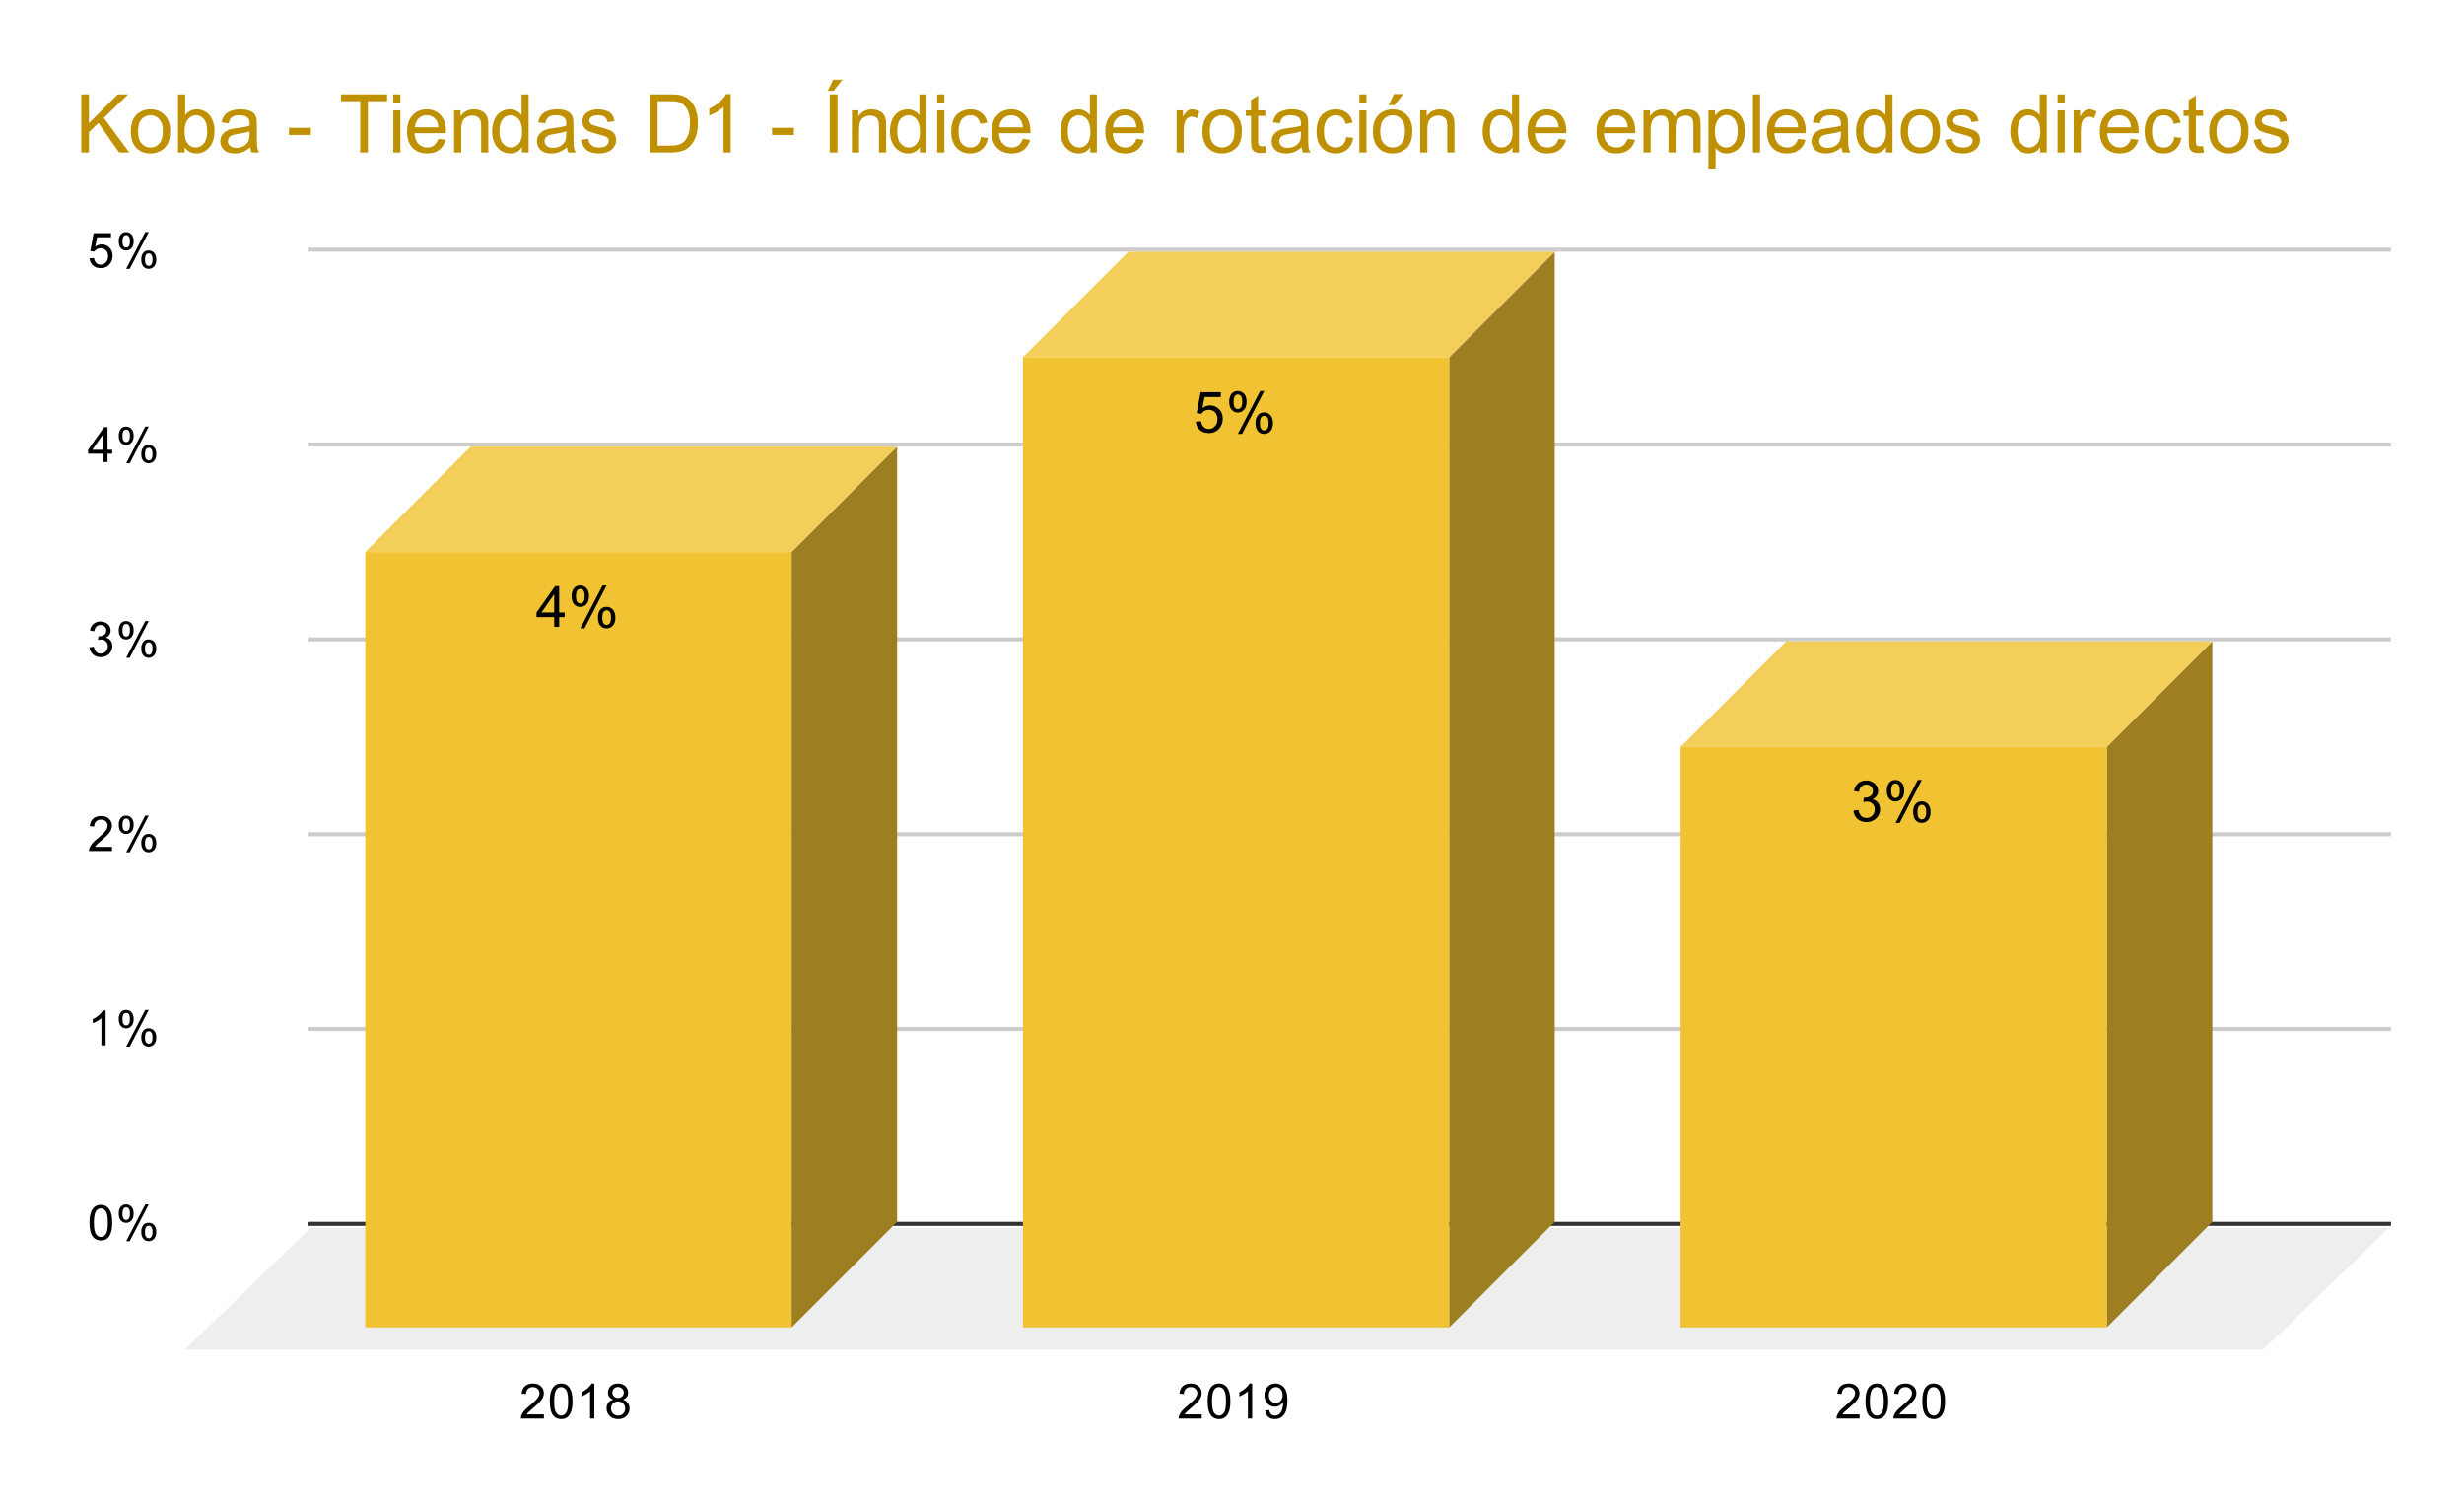 <svg version="1.1" viewBox="0.0 0.0 607.0 371.0" fill="none" stroke="none" stroke-linecap="square" stroke-miterlimit="10" width="607" height="371" xmlns:xlink="http://www.w3.org/1999/xlink" xmlns="http://www.w3.org/2000/svg"><path fill="#ffffff" d="M0 0L607.0 0L607.0 371.0L0 371.0L0 0Z" fill-rule="nonzero"/><path stroke="#333333" stroke-width="1.0" stroke-linecap="butt" d="M76.5 301.5L588.5 301.5" fill-rule="nonzero"/><path fill="#eeeeee" d="M45.5 332.5L76.5 302.5L588.5 302.5L557.5 332.5Z" fill-rule="nonzero"/><path stroke="#cccccc" stroke-width="1.0" stroke-linecap="butt" d="M76.5 253.5L588.5 253.5" fill-rule="nonzero"/><path stroke="#cccccc" stroke-width="1.0" stroke-linecap="butt" d="M76.5 205.5L588.5 205.5" fill-rule="nonzero"/><path stroke="#cccccc" stroke-width="1.0" stroke-linecap="butt" d="M76.5 157.5L588.5 157.5" fill-rule="nonzero"/><path stroke="#cccccc" stroke-width="1.0" stroke-linecap="butt" d="M76.5 109.5L588.5 109.5" fill-rule="nonzero"/><path stroke="#cccccc" stroke-width="1.0" stroke-linecap="butt" d="M76.5 61.5L588.5 61.5" fill-rule="nonzero"/><clipPath id="id_0"><path d="M45.55 61.917L588.45 61.917L588.45 332.45L45.55 332.45L45.55 61.917Z" clip-rule="nonzero"/></clipPath><path fill="#9d7e21" clip-path="url(#id_0)" d="M221.0 110.0L221.0 301.0L195.0 327.0L195.0 136.0Z" fill-rule="nonzero"/><path fill="#f4ce5b" clip-path="url(#id_0)" d="M195.0 136.0L90.0 136.0L116.0 110.0L221.0 110.0Z" fill-rule="nonzero"/><path stroke="#000000" stroke-width="2.0" stroke-linecap="butt" stroke-opacity="0.0" clip-path="url(#id_0)" d="M195.0 327.0L90.0 327.0L90.0 136.0L195.0 136.0Z" fill-rule="nonzero"/><path fill="#f1c232" clip-path="url(#id_0)" d="M195.0 327.0L90.0 327.0L90.0 136.0L195.0 136.0Z" fill-rule="nonzero"/><path fill="#9d7e21" clip-path="url(#id_0)" d="M383.0 62.0L383.0 301.0L357.0 327.0L357.0 88.0Z" fill-rule="nonzero"/><path fill="#f4ce5b" clip-path="url(#id_0)" d="M357.0 88.0L252.0 88.0L278.0 62.0L383.0 62.0Z" fill-rule="nonzero"/><path stroke="#000000" stroke-width="2.0" stroke-linecap="butt" stroke-opacity="0.0" clip-path="url(#id_0)" d="M357.0 327.0L252.0 327.0L252.0 88.0L357.0 88.0Z" fill-rule="nonzero"/><path fill="#f1c232" clip-path="url(#id_0)" d="M357.0 327.0L252.0 327.0L252.0 88.0L357.0 88.0Z" fill-rule="nonzero"/><path fill="#9d7e21" clip-path="url(#id_0)" d="M545.0 158.0L545.0 301.0L519.0 327.0L519.0 184.0Z" fill-rule="nonzero"/><path fill="#f4ce5b" clip-path="url(#id_0)" d="M519.0 184.0L414.0 184.0L440.0 158.0L545.0 158.0Z" fill-rule="nonzero"/><path stroke="#000000" stroke-width="2.0" stroke-linecap="butt" stroke-opacity="0.0" clip-path="url(#id_0)" d="M519.0 327.0L414.0 327.0L414.0 184.0L519.0 184.0Z" fill-rule="nonzero"/><path fill="#f1c232" clip-path="url(#id_0)" d="M519.0 327.0L414.0 327.0L414.0 184.0L519.0 184.0Z" fill-rule="nonzero"/><path stroke="#f1c232" stroke-width="3.0" stroke-linejoin="round" stroke-linecap="round" d="M136.531 154.423L136.531 152.017L132.172 152.017L132.172 150.892L136.75 144.408L137.75 144.408L137.75 150.892L139.109 150.892L139.109 152.017L137.75 152.017L137.75 154.423L136.531 154.423ZM136.531 150.892L136.531 146.376L133.391 150.892L136.531 150.892ZM140.812 146.814Q140.812 145.736 141.344 144.986Q141.891 144.236 142.922 144.236Q143.859 144.236 144.469 144.908Q145.094 145.58 145.094 146.876Q145.094 148.158 144.469 148.845Q143.844 149.533 142.938 149.533Q142.031 149.533 141.422 148.861Q140.812 148.173 140.812 146.814ZM142.953 145.08Q142.5 145.08 142.188 145.486Q141.891 145.876 141.891 146.923Q141.891 147.892 142.188 148.283Q142.5 148.673 142.953 148.673Q143.422 148.673 143.719 148.283Q144.031 147.892 144.031 146.83Q144.031 145.861 143.719 145.47Q143.406 145.08 142.953 145.08ZM142.953 154.798L148.438 144.236L149.438 144.236L143.984 154.798L142.953 154.798ZM147.297 152.064Q147.297 150.986 147.828 150.251Q148.375 149.501 149.406 149.501Q150.344 149.501 150.969 150.173Q151.594 150.845 151.594 152.142Q151.594 153.423 150.969 154.111Q150.344 154.798 149.406 154.798Q148.5 154.798 147.891 154.126Q147.297 153.439 147.297 152.064ZM149.438 150.345Q148.969 150.345 148.672 150.751Q148.375 151.142 148.375 152.189Q148.375 153.158 148.672 153.548Q148.984 153.939 149.438 153.939Q149.906 153.939 150.203 153.548Q150.516 153.158 150.516 152.095Q150.516 151.126 150.203 150.736Q149.906 150.345 149.438 150.345Z" fill-rule="nonzero"/><path fill="#000000" d="M136.531 154.423L136.531 152.017L132.172 152.017L132.172 150.892L136.75 144.408L137.75 144.408L137.75 150.892L139.109 150.892L139.109 152.017L137.75 152.017L137.75 154.423L136.531 154.423ZM136.531 150.892L136.531 146.376L133.391 150.892L136.531 150.892ZM140.812 146.814Q140.812 145.736 141.344 144.986Q141.891 144.236 142.922 144.236Q143.859 144.236 144.469 144.908Q145.094 145.58 145.094 146.876Q145.094 148.158 144.469 148.845Q143.844 149.533 142.938 149.533Q142.031 149.533 141.422 148.861Q140.812 148.173 140.812 146.814ZM142.953 145.08Q142.5 145.08 142.188 145.486Q141.891 145.876 141.891 146.923Q141.891 147.892 142.188 148.283Q142.5 148.673 142.953 148.673Q143.422 148.673 143.719 148.283Q144.031 147.892 144.031 146.83Q144.031 145.861 143.719 145.47Q143.406 145.08 142.953 145.08ZM142.953 154.798L148.438 144.236L149.438 144.236L143.984 154.798L142.953 154.798ZM147.297 152.064Q147.297 150.986 147.828 150.251Q148.375 149.501 149.406 149.501Q150.344 149.501 150.969 150.173Q151.594 150.845 151.594 152.142Q151.594 153.423 150.969 154.111Q150.344 154.798 149.406 154.798Q148.5 154.798 147.891 154.126Q147.297 153.439 147.297 152.064ZM149.438 150.345Q148.969 150.345 148.672 150.751Q148.375 151.142 148.375 152.189Q148.375 153.158 148.672 153.548Q148.984 153.939 149.438 153.939Q149.906 153.939 150.203 153.548Q150.516 153.158 150.516 152.095Q150.516 151.126 150.203 150.736Q149.906 150.345 149.438 150.345Z" fill-rule="nonzero"/><path stroke="#f1c232" stroke-width="3.0" stroke-linejoin="round" stroke-linecap="round" d="M294.578 103.892L295.875 103.782Q296.016 104.72 296.531 105.204Q297.062 105.673 297.797 105.673Q298.688 105.673 299.297 105.001Q299.922 104.329 299.922 103.235Q299.922 102.173 299.328 101.564Q298.734 100.954 297.781 100.954Q297.188 100.954 296.703 101.235Q296.234 101.501 295.953 101.923L294.797 101.782L295.766 96.626L300.75 96.626L300.75 97.814L296.75 97.814L296.219 100.501Q297.125 99.876 298.109 99.876Q299.422 99.876 300.312 100.782Q301.219 101.689 301.219 103.126Q301.219 104.485 300.438 105.47Q299.469 106.689 297.797 106.689Q296.438 106.689 295.562 105.923Q294.703 105.157 294.578 103.892ZM302.812 98.907Q302.812 97.829 303.344 97.079Q303.891 96.329 304.922 96.329Q305.859 96.329 306.469 97.001Q307.094 97.673 307.094 98.97Q307.094 100.251 306.469 100.939Q305.844 101.626 304.938 101.626Q304.031 101.626 303.422 100.954Q302.812 100.267 302.812 98.907ZM304.953 97.173Q304.5 97.173 304.188 97.579Q303.891 97.97 303.891 99.017Q303.891 99.985 304.188 100.376Q304.5 100.767 304.953 100.767Q305.422 100.767 305.719 100.376Q306.031 99.985 306.031 98.923Q306.031 97.954 305.719 97.564Q305.406 97.173 304.953 97.173ZM304.953 106.892L310.438 96.329L311.438 96.329L305.984 106.892L304.953 106.892ZM309.297 104.157Q309.297 103.079 309.828 102.345Q310.375 101.595 311.406 101.595Q312.344 101.595 312.969 102.267Q313.594 102.939 313.594 104.235Q313.594 105.517 312.969 106.204Q312.344 106.892 311.406 106.892Q310.5 106.892 309.891 106.22Q309.297 105.532 309.297 104.157ZM311.438 102.439Q310.969 102.439 310.672 102.845Q310.375 103.235 310.375 104.282Q310.375 105.251 310.672 105.642Q310.984 106.032 311.438 106.032Q311.906 106.032 312.203 105.642Q312.516 105.251 312.516 104.189Q312.516 103.22 312.203 102.829Q311.906 102.439 311.438 102.439Z" fill-rule="nonzero"/><path fill="#000000" d="M294.578 103.892L295.875 103.782Q296.016 104.72 296.531 105.204Q297.062 105.673 297.797 105.673Q298.688 105.673 299.297 105.001Q299.922 104.329 299.922 103.235Q299.922 102.173 299.328 101.564Q298.734 100.954 297.781 100.954Q297.188 100.954 296.703 101.235Q296.234 101.501 295.953 101.923L294.797 101.782L295.766 96.626L300.75 96.626L300.75 97.814L296.75 97.814L296.219 100.501Q297.125 99.876 298.109 99.876Q299.422 99.876 300.312 100.782Q301.219 101.689 301.219 103.126Q301.219 104.485 300.438 105.47Q299.469 106.689 297.797 106.689Q296.438 106.689 295.562 105.923Q294.703 105.157 294.578 103.892ZM302.812 98.907Q302.812 97.829 303.344 97.079Q303.891 96.329 304.922 96.329Q305.859 96.329 306.469 97.001Q307.094 97.673 307.094 98.97Q307.094 100.251 306.469 100.939Q305.844 101.626 304.938 101.626Q304.031 101.626 303.422 100.954Q302.812 100.267 302.812 98.907ZM304.953 97.173Q304.5 97.173 304.188 97.579Q303.891 97.97 303.891 99.017Q303.891 99.985 304.188 100.376Q304.5 100.767 304.953 100.767Q305.422 100.767 305.719 100.376Q306.031 99.985 306.031 98.923Q306.031 97.954 305.719 97.564Q305.406 97.173 304.953 97.173ZM304.953 106.892L310.438 96.329L311.438 96.329L305.984 106.892L304.953 106.892ZM309.297 104.157Q309.297 103.079 309.828 102.345Q310.375 101.595 311.406 101.595Q312.344 101.595 312.969 102.267Q313.594 102.939 313.594 104.235Q313.594 105.517 312.969 106.204Q312.344 106.892 311.406 106.892Q310.5 106.892 309.891 106.22Q309.297 105.532 309.297 104.157ZM311.438 102.439Q310.969 102.439 310.672 102.845Q310.375 103.235 310.375 104.282Q310.375 105.251 310.672 105.642Q310.984 106.032 311.438 106.032Q311.906 106.032 312.203 105.642Q312.516 105.251 312.516 104.189Q312.516 103.22 312.203 102.829Q311.906 102.439 311.438 102.439Z" fill-rule="nonzero"/><path stroke="#f1c232" stroke-width="3.0" stroke-linejoin="round" stroke-linecap="round" d="M456.594 199.689L457.812 199.518Q458.031 200.564 458.531 201.033Q459.047 201.486 459.781 201.486Q460.656 201.486 461.25 200.893Q461.844 200.283 461.844 199.393Q461.844 198.549 461.281 198.002Q460.734 197.455 459.891 197.455Q459.531 197.455 459.016 197.58L459.156 196.502Q459.281 196.518 459.344 196.518Q460.141 196.518 460.766 196.111Q461.391 195.705 461.391 194.846Q461.391 194.174 460.938 193.736Q460.484 193.283 459.75 193.283Q459.031 193.283 458.547 193.736Q458.078 194.174 457.938 195.08L456.719 194.861Q456.938 193.627 457.734 192.955Q458.531 192.268 459.719 192.268Q460.547 192.268 461.234 192.627Q461.922 192.971 462.281 193.58Q462.656 194.189 462.656 194.877Q462.656 195.518 462.312 196.049Q461.969 196.58 461.281 196.908Q462.172 197.111 462.656 197.752Q463.156 198.393 463.156 199.377Q463.156 200.689 462.188 201.596Q461.234 202.502 459.781 202.502Q458.453 202.502 457.578 201.721Q456.719 200.939 456.594 199.689ZM464.812 194.721Q464.812 193.643 465.344 192.893Q465.891 192.143 466.922 192.143Q467.859 192.143 468.469 192.814Q469.094 193.486 469.094 194.783Q469.094 196.064 468.469 196.752Q467.844 197.439 466.938 197.439Q466.031 197.439 465.422 196.768Q464.812 196.08 464.812 194.721ZM466.953 192.986Q466.5 192.986 466.188 193.393Q465.891 193.783 465.891 194.83Q465.891 195.799 466.188 196.189Q466.5 196.58 466.953 196.58Q467.422 196.58 467.719 196.189Q468.031 195.799 468.031 194.736Q468.031 193.768 467.719 193.377Q467.406 192.986 466.953 192.986ZM466.953 202.705L472.438 192.143L473.438 192.143L467.984 202.705L466.953 202.705ZM471.297 199.971Q471.297 198.893 471.828 198.158Q472.375 197.408 473.406 197.408Q474.344 197.408 474.969 198.08Q475.594 198.752 475.594 200.049Q475.594 201.33 474.969 202.018Q474.344 202.705 473.406 202.705Q472.5 202.705 471.891 202.033Q471.297 201.346 471.297 199.971ZM473.438 198.252Q472.969 198.252 472.672 198.658Q472.375 199.049 472.375 200.096Q472.375 201.064 472.672 201.455Q472.984 201.846 473.438 201.846Q473.906 201.846 474.203 201.455Q474.516 201.064 474.516 200.002Q474.516 199.033 474.203 198.643Q473.906 198.252 473.438 198.252Z" fill-rule="nonzero"/><path fill="#000000" d="M456.594 199.689L457.812 199.518Q458.031 200.564 458.531 201.033Q459.047 201.486 459.781 201.486Q460.656 201.486 461.25 200.893Q461.844 200.283 461.844 199.393Q461.844 198.549 461.281 198.002Q460.734 197.455 459.891 197.455Q459.531 197.455 459.016 197.58L459.156 196.502Q459.281 196.518 459.344 196.518Q460.141 196.518 460.766 196.111Q461.391 195.705 461.391 194.846Q461.391 194.174 460.938 193.736Q460.484 193.283 459.75 193.283Q459.031 193.283 458.547 193.736Q458.078 194.174 457.938 195.08L456.719 194.861Q456.938 193.627 457.734 192.955Q458.531 192.268 459.719 192.268Q460.547 192.268 461.234 192.627Q461.922 192.971 462.281 193.58Q462.656 194.189 462.656 194.877Q462.656 195.518 462.312 196.049Q461.969 196.58 461.281 196.908Q462.172 197.111 462.656 197.752Q463.156 198.393 463.156 199.377Q463.156 200.689 462.188 201.596Q461.234 202.502 459.781 202.502Q458.453 202.502 457.578 201.721Q456.719 200.939 456.594 199.689ZM464.812 194.721Q464.812 193.643 465.344 192.893Q465.891 192.143 466.922 192.143Q467.859 192.143 468.469 192.814Q469.094 193.486 469.094 194.783Q469.094 196.064 468.469 196.752Q467.844 197.439 466.938 197.439Q466.031 197.439 465.422 196.768Q464.812 196.08 464.812 194.721ZM466.953 192.986Q466.5 192.986 466.188 193.393Q465.891 193.783 465.891 194.83Q465.891 195.799 466.188 196.189Q466.5 196.58 466.953 196.58Q467.422 196.58 467.719 196.189Q468.031 195.799 468.031 194.736Q468.031 193.768 467.719 193.377Q467.406 192.986 466.953 192.986ZM466.953 202.705L472.438 192.143L473.438 192.143L467.984 202.705L466.953 202.705ZM471.297 199.971Q471.297 198.893 471.828 198.158Q472.375 197.408 473.406 197.408Q474.344 197.408 474.969 198.08Q475.594 198.752 475.594 200.049Q475.594 201.33 474.969 202.018Q474.344 202.705 473.406 202.705Q472.5 202.705 471.891 202.033Q471.297 201.346 471.297 199.971ZM473.438 198.252Q472.969 198.252 472.672 198.658Q472.375 199.049 472.375 200.096Q472.375 201.064 472.672 201.455Q472.984 201.846 473.438 201.846Q473.906 201.846 474.203 201.455Q474.516 201.064 474.516 200.002Q474.516 199.033 474.203 198.643Q473.906 198.252 473.438 198.252Z" fill-rule="nonzero"/><path fill="#000000" d="M22.05 301.216Q22.05 299.684 22.363 298.762Q22.675 297.825 23.284 297.325Q23.909 296.825 24.847 296.825Q25.534 296.825 26.05 297.106Q26.581 297.387 26.925 297.919Q27.269 298.434 27.456 299.184Q27.644 299.934 27.644 301.216Q27.644 302.731 27.331 303.653Q27.034 304.575 26.409 305.091Q25.8 305.591 24.847 305.591Q23.613 305.591 22.894 304.7Q22.05 303.637 22.05 301.216ZM23.128 301.216Q23.128 303.325 23.628 304.028Q24.128 304.731 24.847 304.731Q25.581 304.731 26.066 304.028Q26.566 303.325 26.566 301.216Q26.566 299.091 26.066 298.403Q25.581 297.7 24.831 297.7Q24.113 297.7 23.675 298.309Q23.128 299.091 23.128 301.216ZM29.253 298.919Q29.253 297.997 29.706 297.356Q30.175 296.716 31.05 296.716Q31.863 296.716 32.394 297.294Q32.925 297.872 32.925 298.981Q32.925 300.075 32.378 300.669Q31.847 301.247 31.066 301.247Q30.284 301.247 29.769 300.669Q29.253 300.091 29.253 298.919ZM31.081 297.434Q30.691 297.434 30.425 297.778Q30.175 298.122 30.175 299.028Q30.175 299.856 30.425 300.2Q30.691 300.528 31.081 300.528Q31.488 300.528 31.738 300.184Q32.003 299.841 32.003 298.95Q32.003 298.106 31.738 297.778Q31.472 297.434 31.081 297.434ZM31.081 305.762L35.784 296.716L36.644 296.716L31.956 305.762L31.081 305.762ZM34.8 303.434Q34.8 302.512 35.253 301.872Q35.722 301.231 36.612 301.231Q37.425 301.231 37.956 301.809Q38.487 302.372 38.487 303.497Q38.487 304.591 37.941 305.184Q37.409 305.762 36.612 305.762Q35.847 305.762 35.316 305.184Q34.8 304.606 34.8 303.434ZM36.644 301.95Q36.237 301.95 35.972 302.294Q35.722 302.637 35.722 303.544Q35.722 304.356 35.987 304.7Q36.253 305.044 36.644 305.044Q37.034 305.044 37.3 304.7Q37.566 304.356 37.566 303.45Q37.566 302.622 37.3 302.294Q37.034 301.95 36.644 301.95Z" fill-rule="nonzero"/><path fill="#000000" d="M26.019 257.543L24.972 257.543L24.972 250.825Q24.581 251.184 23.956 251.559Q23.347 251.918 22.863 252.09L22.863 251.075Q23.738 250.653 24.394 250.075Q25.066 249.481 25.347 248.918L26.019 248.918L26.019 257.543ZM29.253 251.012Q29.253 250.09 29.706 249.45Q30.175 248.809 31.05 248.809Q31.863 248.809 32.394 249.387Q32.925 249.965 32.925 251.075Q32.925 252.168 32.378 252.762Q31.847 253.34 31.066 253.34Q30.284 253.34 29.769 252.762Q29.253 252.184 29.253 251.012ZM31.081 249.528Q30.691 249.528 30.425 249.871Q30.175 250.215 30.175 251.121Q30.175 251.95 30.425 252.293Q30.691 252.621 31.081 252.621Q31.488 252.621 31.738 252.278Q32.003 251.934 32.003 251.043Q32.003 250.2 31.738 249.871Q31.472 249.528 31.081 249.528ZM31.081 257.856L35.784 248.809L36.644 248.809L31.956 257.856L31.081 257.856ZM34.8 255.528Q34.8 254.606 35.253 253.965Q35.722 253.325 36.612 253.325Q37.425 253.325 37.956 253.903Q38.487 254.465 38.487 255.59Q38.487 256.684 37.941 257.278Q37.409 257.856 36.612 257.856Q35.847 257.856 35.316 257.278Q34.8 256.7 34.8 255.528ZM36.644 254.043Q36.237 254.043 35.972 254.387Q35.722 254.731 35.722 255.637Q35.722 256.45 35.987 256.793Q36.253 257.137 36.644 257.137Q37.034 257.137 37.3 256.793Q37.566 256.45 37.566 255.543Q37.566 254.715 37.3 254.387Q37.034 254.043 36.644 254.043Z" fill-rule="nonzero"/><path fill="#000000" d="M27.597 208.621L27.597 209.637L21.909 209.637Q21.909 209.262 22.034 208.902Q22.253 208.324 22.722 207.762Q23.206 207.199 24.113 206.465Q25.519 205.309 26.003 204.637Q26.503 203.965 26.503 203.371Q26.503 202.746 26.05 202.324Q25.597 201.887 24.878 201.887Q24.113 201.887 23.659 202.34Q23.206 202.793 23.191 203.605L22.113 203.496Q22.222 202.277 22.941 201.652Q23.675 201.012 24.909 201.012Q26.144 201.012 26.863 201.699Q27.581 202.387 27.581 203.402Q27.581 203.918 27.363 204.418Q27.159 204.902 26.659 205.465Q26.175 206.012 25.05 206.965Q24.097 207.762 23.816 208.059Q23.55 208.34 23.378 208.621L27.597 208.621ZM29.253 203.105Q29.253 202.184 29.706 201.543Q30.175 200.902 31.05 200.902Q31.863 200.902 32.394 201.48Q32.925 202.059 32.925 203.168Q32.925 204.262 32.378 204.855Q31.847 205.434 31.066 205.434Q30.284 205.434 29.769 204.855Q29.253 204.277 29.253 203.105ZM31.081 201.621Q30.691 201.621 30.425 201.965Q30.175 202.309 30.175 203.215Q30.175 204.043 30.425 204.387Q30.691 204.715 31.081 204.715Q31.488 204.715 31.738 204.371Q32.003 204.027 32.003 203.137Q32.003 202.293 31.738 201.965Q31.472 201.621 31.081 201.621ZM31.081 209.949L35.784 200.902L36.644 200.902L31.956 209.949L31.081 209.949ZM34.8 207.621Q34.8 206.699 35.253 206.059Q35.722 205.418 36.612 205.418Q37.425 205.418 37.956 205.996Q38.487 206.559 38.487 207.684Q38.487 208.777 37.941 209.371Q37.409 209.949 36.612 209.949Q35.847 209.949 35.316 209.371Q34.8 208.793 34.8 207.621ZM36.644 206.137Q36.237 206.137 35.972 206.48Q35.722 206.824 35.722 207.73Q35.722 208.543 35.987 208.887Q36.253 209.23 36.644 209.23Q37.034 209.23 37.3 208.887Q37.566 208.543 37.566 207.637Q37.566 206.809 37.3 206.48Q37.034 206.137 36.644 206.137Z" fill-rule="nonzero"/><path fill="#000000" d="M22.05 159.464L23.113 159.324Q23.284 160.214 23.722 160.621Q24.159 161.011 24.784 161.011Q25.534 161.011 26.05 160.496Q26.566 159.98 26.566 159.214Q26.566 158.496 26.081 158.027Q25.613 157.542 24.878 157.542Q24.581 157.542 24.128 157.667L24.253 156.73Q24.363 156.746 24.425 156.746Q25.097 156.746 25.628 156.402Q26.175 156.042 26.175 155.308Q26.175 154.73 25.784 154.355Q25.394 153.964 24.769 153.964Q24.159 153.964 23.738 154.355Q23.331 154.746 23.222 155.511L22.159 155.324Q22.347 154.277 23.034 153.699Q23.722 153.105 24.738 153.105Q25.441 153.105 26.034 153.417Q26.628 153.714 26.941 154.23Q27.253 154.746 27.253 155.339Q27.253 155.886 26.956 156.355Q26.659 156.808 26.081 157.074Q26.831 157.246 27.253 157.808Q27.675 158.355 27.675 159.199Q27.675 160.324 26.847 161.105Q26.034 161.886 24.784 161.886Q23.659 161.886 22.909 161.214Q22.159 160.527 22.05 159.464ZM29.253 155.199Q29.253 154.277 29.706 153.636Q30.175 152.996 31.05 152.996Q31.863 152.996 32.394 153.574Q32.925 154.152 32.925 155.261Q32.925 156.355 32.378 156.949Q31.847 157.527 31.066 157.527Q30.284 157.527 29.769 156.949Q29.253 156.371 29.253 155.199ZM31.081 153.714Q30.691 153.714 30.425 154.058Q30.175 154.402 30.175 155.308Q30.175 156.136 30.425 156.48Q30.691 156.808 31.081 156.808Q31.488 156.808 31.738 156.464Q32.003 156.121 32.003 155.23Q32.003 154.386 31.738 154.058Q31.472 153.714 31.081 153.714ZM31.081 162.042L35.784 152.996L36.644 152.996L31.956 162.042L31.081 162.042ZM34.8 159.714Q34.8 158.792 35.253 158.152Q35.722 157.511 36.612 157.511Q37.425 157.511 37.956 158.089Q38.487 158.652 38.487 159.777Q38.487 160.871 37.941 161.464Q37.409 162.042 36.612 162.042Q35.847 162.042 35.316 161.464Q34.8 160.886 34.8 159.714ZM36.644 158.23Q36.237 158.23 35.972 158.574Q35.722 158.917 35.722 159.824Q35.722 160.636 35.987 160.98Q36.253 161.324 36.644 161.324Q37.034 161.324 37.3 160.98Q37.566 160.636 37.566 159.73Q37.566 158.902 37.3 158.574Q37.034 158.23 36.644 158.23Z" fill-rule="nonzero"/><path fill="#000000" d="M25.425 113.823L25.425 111.761L21.706 111.761L21.706 110.792L25.628 105.23L26.488 105.23L26.488 110.792L27.644 110.792L27.644 111.761L26.488 111.761L26.488 113.823L25.425 113.823ZM25.425 110.792L25.425 106.933L22.738 110.792L25.425 110.792ZM29.253 107.292Q29.253 106.37 29.706 105.73Q30.175 105.089 31.05 105.089Q31.863 105.089 32.394 105.667Q32.925 106.245 32.925 107.355Q32.925 108.448 32.378 109.042Q31.847 109.62 31.066 109.62Q30.284 109.62 29.769 109.042Q29.253 108.464 29.253 107.292ZM31.081 105.808Q30.691 105.808 30.425 106.151Q30.175 106.495 30.175 107.401Q30.175 108.23 30.425 108.573Q30.691 108.901 31.081 108.901Q31.488 108.901 31.738 108.558Q32.003 108.214 32.003 107.323Q32.003 106.48 31.738 106.151Q31.472 105.808 31.081 105.808ZM31.081 114.136L35.784 105.089L36.644 105.089L31.956 114.136L31.081 114.136ZM34.8 111.808Q34.8 110.886 35.253 110.245Q35.722 109.605 36.612 109.605Q37.425 109.605 37.956 110.183Q38.487 110.745 38.487 111.87Q38.487 112.964 37.941 113.558Q37.409 114.136 36.612 114.136Q35.847 114.136 35.316 113.558Q34.8 112.98 34.8 111.808ZM36.644 110.323Q36.237 110.323 35.972 110.667Q35.722 111.011 35.722 111.917Q35.722 112.73 35.987 113.073Q36.253 113.417 36.644 113.417Q37.034 113.417 37.3 113.073Q37.566 112.73 37.566 111.823Q37.566 110.995 37.3 110.667Q37.034 110.323 36.644 110.323Z" fill-rule="nonzero"/><path fill="#000000" d="M22.05 63.667L23.159 63.573Q23.284 64.385 23.722 64.792Q24.175 65.198 24.816 65.198Q25.566 65.198 26.097 64.62Q26.628 64.042 26.628 63.104Q26.628 62.198 26.113 61.682Q25.613 61.151 24.784 61.151Q24.284 61.151 23.863 61.385Q23.456 61.62 23.222 61.979L22.238 61.854L23.066 57.448L27.347 57.448L27.347 58.448L23.909 58.448L23.456 60.76Q24.222 60.214 25.066 60.214Q26.191 60.214 26.956 60.995Q27.738 61.776 27.738 63.01Q27.738 64.167 27.066 65.026Q26.238 66.057 24.816 66.057Q23.644 66.057 22.894 65.401Q22.159 64.745 22.05 63.667ZM29.253 59.385Q29.253 58.464 29.706 57.823Q30.175 57.182 31.05 57.182Q31.863 57.182 32.394 57.76Q32.925 58.339 32.925 59.448Q32.925 60.542 32.378 61.135Q31.847 61.714 31.066 61.714Q30.284 61.714 29.769 61.135Q29.253 60.557 29.253 59.385ZM31.081 57.901Q30.691 57.901 30.425 58.245Q30.175 58.589 30.175 59.495Q30.175 60.323 30.425 60.667Q30.691 60.995 31.081 60.995Q31.488 60.995 31.738 60.651Q32.003 60.307 32.003 59.417Q32.003 58.573 31.738 58.245Q31.472 57.901 31.081 57.901ZM31.081 66.229L35.784 57.182L36.644 57.182L31.956 66.229L31.081 66.229ZM34.8 63.901Q34.8 62.979 35.253 62.339Q35.722 61.698 36.612 61.698Q37.425 61.698 37.956 62.276Q38.487 62.839 38.487 63.964Q38.487 65.057 37.941 65.651Q37.409 66.229 36.612 66.229Q35.847 66.229 35.316 65.651Q34.8 65.073 34.8 63.901ZM36.644 62.417Q36.237 62.417 35.972 62.76Q35.722 63.104 35.722 64.01Q35.722 64.823 35.987 65.167Q36.253 65.51 36.644 65.51Q37.034 65.51 37.3 65.167Q37.566 64.823 37.566 63.917Q37.566 63.089 37.3 62.76Q37.034 62.417 36.644 62.417Z" fill-rule="nonzero"/><path fill="#000000" d="M133.987 348.434L133.987 349.45L128.3 349.45Q128.3 349.075 128.425 348.716Q128.643 348.137 129.112 347.575Q129.597 347.012 130.503 346.278Q131.909 345.122 132.393 344.45Q132.893 343.778 132.893 343.184Q132.893 342.559 132.44 342.137Q131.987 341.7 131.268 341.7Q130.503 341.7 130.05 342.153Q129.597 342.606 129.581 343.419L128.503 343.309Q128.612 342.091 129.331 341.466Q130.065 340.825 131.3 340.825Q132.534 340.825 133.253 341.512Q133.972 342.2 133.972 343.216Q133.972 343.731 133.753 344.231Q133.55 344.716 133.05 345.278Q132.565 345.825 131.44 346.778Q130.487 347.575 130.206 347.872Q129.94 348.153 129.768 348.434L133.987 348.434ZM135.44 345.216Q135.44 343.684 135.753 342.762Q136.065 341.825 136.675 341.325Q137.3 340.825 138.237 340.825Q138.925 340.825 139.44 341.106Q139.972 341.387 140.315 341.919Q140.659 342.434 140.847 343.184Q141.034 343.934 141.034 345.216Q141.034 346.731 140.722 347.653Q140.425 348.575 139.8 349.091Q139.19 349.591 138.237 349.591Q137.003 349.591 136.284 348.7Q135.44 347.637 135.44 345.216ZM136.518 345.216Q136.518 347.325 137.018 348.028Q137.518 348.731 138.237 348.731Q138.972 348.731 139.456 348.028Q139.956 347.325 139.956 345.216Q139.956 343.091 139.456 342.403Q138.972 341.7 138.222 341.7Q137.503 341.7 137.065 342.309Q136.518 343.091 136.518 345.216ZM146.409 349.45L145.362 349.45L145.362 342.731Q144.972 343.091 144.347 343.466Q143.737 343.825 143.253 343.997L143.253 342.981Q144.128 342.559 144.784 341.981Q145.456 341.387 145.737 340.825L146.409 340.825L146.409 349.45ZM151.065 344.794Q150.409 344.544 150.081 344.106Q149.768 343.653 149.768 343.044Q149.768 342.106 150.44 341.466Q151.128 340.825 152.237 340.825Q153.362 340.825 154.05 341.481Q154.737 342.137 154.737 343.075Q154.737 343.669 154.425 344.106Q154.112 344.544 153.472 344.794Q154.268 345.044 154.675 345.622Q155.081 346.2 155.081 346.997Q155.081 348.091 154.3 348.841Q153.534 349.591 152.253 349.591Q150.987 349.591 150.206 348.841Q149.425 348.091 149.425 346.966Q149.425 346.122 149.847 345.559Q150.284 344.997 151.065 344.794ZM150.847 342.997Q150.847 343.606 151.237 343.997Q151.643 344.387 152.268 344.387Q152.878 344.387 153.268 344.012Q153.659 343.622 153.659 343.059Q153.659 342.481 153.253 342.091Q152.847 341.684 152.253 341.684Q151.643 341.684 151.237 342.075Q150.847 342.466 150.847 342.997ZM150.518 346.966Q150.518 347.419 150.722 347.841Q150.94 348.262 151.362 348.497Q151.784 348.731 152.268 348.731Q153.018 348.731 153.503 348.247Q154.003 347.762 154.003 347.012Q154.003 346.247 153.503 345.747Q153.003 345.247 152.237 345.247Q151.487 345.247 151.003 345.747Q150.518 346.231 150.518 346.966Z" fill-rule="nonzero"/><path fill="#000000" d="M296.047 348.434L296.047 349.45L290.359 349.45Q290.359 349.075 290.484 348.716Q290.703 348.137 291.172 347.575Q291.656 347.012 292.562 346.278Q293.969 345.122 294.453 344.45Q294.953 343.778 294.953 343.184Q294.953 342.559 294.5 342.137Q294.047 341.7 293.328 341.7Q292.562 341.7 292.109 342.153Q291.656 342.606 291.641 343.419L290.562 343.309Q290.672 342.091 291.391 341.466Q292.125 340.825 293.359 340.825Q294.594 340.825 295.312 341.512Q296.031 342.2 296.031 343.216Q296.031 343.731 295.812 344.231Q295.609 344.716 295.109 345.278Q294.625 345.825 293.5 346.778Q292.547 347.575 292.266 347.872Q292.0 348.153 291.828 348.434L296.047 348.434ZM297.5 345.216Q297.5 343.684 297.812 342.762Q298.125 341.825 298.734 341.325Q299.359 340.825 300.297 340.825Q300.984 340.825 301.5 341.106Q302.031 341.387 302.375 341.919Q302.719 342.434 302.906 343.184Q303.094 343.934 303.094 345.216Q303.094 346.731 302.781 347.653Q302.484 348.575 301.859 349.091Q301.25 349.591 300.297 349.591Q299.062 349.591 298.344 348.7Q297.5 347.637 297.5 345.216ZM298.578 345.216Q298.578 347.325 299.078 348.028Q299.578 348.731 300.297 348.731Q301.031 348.731 301.516 348.028Q302.016 347.325 302.016 345.216Q302.016 343.091 301.516 342.403Q301.031 341.7 300.281 341.7Q299.562 341.7 299.125 342.309Q298.578 343.091 298.578 345.216ZM308.469 349.45L307.422 349.45L307.422 342.731Q307.031 343.091 306.406 343.466Q305.797 343.825 305.312 343.997L305.312 342.981Q306.188 342.559 306.844 341.981Q307.516 341.387 307.797 340.825L308.469 340.825L308.469 349.45ZM311.656 347.466L312.672 347.372Q312.797 348.091 313.156 348.419Q313.531 348.731 314.094 348.731Q314.578 348.731 314.938 348.512Q315.312 348.278 315.547 347.919Q315.781 347.544 315.938 346.919Q316.094 346.278 316.094 345.622Q316.094 345.544 316.094 345.403Q315.781 345.903 315.234 346.231Q314.688 346.544 314.047 346.544Q312.969 346.544 312.234 345.778Q311.5 344.997 311.5 343.731Q311.5 342.419 312.266 341.622Q313.047 340.825 314.203 340.825Q315.031 340.825 315.719 341.278Q316.422 341.731 316.781 342.575Q317.141 343.403 317.141 344.981Q317.141 346.622 316.781 347.606Q316.438 348.575 315.719 349.091Q315.016 349.591 314.078 349.591Q313.062 349.591 312.422 349.044Q311.781 348.481 311.656 347.466ZM315.969 343.669Q315.969 342.762 315.484 342.231Q315.016 341.7 314.328 341.7Q313.625 341.7 313.094 342.278Q312.578 342.841 312.578 343.762Q312.578 344.575 313.078 345.091Q313.578 345.606 314.297 345.606Q315.031 345.606 315.5 345.091Q315.969 344.575 315.969 343.669Z" fill-rule="nonzero"/><path fill="#000000" d="M458.107 348.434L458.107 349.45L452.419 349.45Q452.419 349.075 452.544 348.716Q452.763 348.137 453.232 347.575Q453.716 347.012 454.622 346.278Q456.028 345.122 456.513 344.45Q457.013 343.778 457.013 343.184Q457.013 342.559 456.56 342.137Q456.107 341.7 455.388 341.7Q454.622 341.7 454.169 342.153Q453.716 342.606 453.7 343.419L452.622 343.309Q452.732 342.091 453.45 341.466Q454.185 340.825 455.419 340.825Q456.653 340.825 457.372 341.512Q458.091 342.2 458.091 343.216Q458.091 343.731 457.872 344.231Q457.669 344.716 457.169 345.278Q456.685 345.825 455.56 346.778Q454.607 347.575 454.325 347.872Q454.06 348.153 453.888 348.434L458.107 348.434ZM459.56 345.216Q459.56 343.684 459.872 342.762Q460.185 341.825 460.794 341.325Q461.419 340.825 462.357 340.825Q463.044 340.825 463.56 341.106Q464.091 341.387 464.435 341.919Q464.778 342.434 464.966 343.184Q465.153 343.934 465.153 345.216Q465.153 346.731 464.841 347.653Q464.544 348.575 463.919 349.091Q463.31 349.591 462.357 349.591Q461.122 349.591 460.403 348.7Q459.56 347.637 459.56 345.216ZM460.638 345.216Q460.638 347.325 461.138 348.028Q461.638 348.731 462.357 348.731Q463.091 348.731 463.575 348.028Q464.075 347.325 464.075 345.216Q464.075 343.091 463.575 342.403Q463.091 341.7 462.341 341.7Q461.622 341.7 461.185 342.309Q460.638 343.091 460.638 345.216ZM472.107 348.434L472.107 349.45L466.419 349.45Q466.419 349.075 466.544 348.716Q466.763 348.137 467.232 347.575Q467.716 347.012 468.622 346.278Q470.028 345.122 470.513 344.45Q471.013 343.778 471.013 343.184Q471.013 342.559 470.56 342.137Q470.107 341.7 469.388 341.7Q468.622 341.7 468.169 342.153Q467.716 342.606 467.7 343.419L466.622 343.309Q466.732 342.091 467.45 341.466Q468.185 340.825 469.419 340.825Q470.653 340.825 471.372 341.512Q472.091 342.2 472.091 343.216Q472.091 343.731 471.872 344.231Q471.669 344.716 471.169 345.278Q470.685 345.825 469.56 346.778Q468.607 347.575 468.325 347.872Q468.06 348.153 467.888 348.434L472.107 348.434ZM473.56 345.216Q473.56 343.684 473.872 342.762Q474.185 341.825 474.794 341.325Q475.419 340.825 476.357 340.825Q477.044 340.825 477.56 341.106Q478.091 341.387 478.435 341.919Q478.778 342.434 478.966 343.184Q479.153 343.934 479.153 345.216Q479.153 346.731 478.841 347.653Q478.544 348.575 477.919 349.091Q477.31 349.591 476.357 349.591Q475.122 349.591 474.403 348.7Q473.56 347.637 473.56 345.216ZM474.638 345.216Q474.638 347.325 475.138 348.028Q475.638 348.731 476.357 348.731Q477.091 348.731 477.575 348.028Q478.075 347.325 478.075 345.216Q478.075 343.091 477.575 342.403Q477.091 341.7 476.341 341.7Q475.622 341.7 475.185 342.309Q474.638 343.091 474.638 345.216Z" fill-rule="nonzero"/><path fill="#bf9000" d="M20.019 37.55L20.019 23.238L21.909 23.238L21.909 30.331L29.019 23.238L31.581 23.238L25.581 29.034L31.847 37.55L29.347 37.55L24.253 30.3L21.909 32.581L21.909 37.55L20.019 37.55ZM32.222 32.362Q32.222 29.488 33.816 28.097Q35.159 26.941 37.081 26.941Q39.222 26.941 40.566 28.347Q41.925 29.753 41.925 32.222Q41.925 34.222 41.331 35.378Q40.737 36.519 39.581 37.159Q38.441 37.784 37.081 37.784Q34.894 37.784 33.55 36.394Q32.222 34.987 32.222 32.362ZM34.019 32.362Q34.019 34.362 34.878 35.347Q35.753 36.331 37.081 36.331Q38.394 36.331 39.253 35.347Q40.128 34.347 40.128 32.3Q40.128 30.378 39.253 29.394Q38.378 28.394 37.081 28.394Q35.753 28.394 34.878 29.394Q34.019 30.378 34.019 32.362ZM45.487 37.55L43.862 37.55L43.862 23.238L45.612 23.238L45.612 28.347Q46.737 26.941 48.456 26.941Q49.409 26.941 50.269 27.331Q51.128 27.722 51.675 28.425Q52.222 29.113 52.534 30.097Q52.847 31.081 52.847 32.206Q52.847 34.878 51.534 36.331Q50.222 37.784 48.378 37.784Q46.534 37.784 45.487 36.253L45.487 37.55ZM45.472 32.284Q45.472 34.144 45.972 34.987Q46.816 36.331 48.222 36.331Q49.378 36.331 50.206 35.331Q51.05 34.331 51.05 32.347Q51.05 30.316 50.237 29.363Q49.441 28.394 48.3 28.394Q47.144 28.394 46.3 29.394Q45.472 30.394 45.472 32.284ZM61.644 36.269Q60.659 37.097 59.753 37.441Q58.847 37.784 57.816 37.784Q56.112 37.784 55.191 36.956Q54.269 36.112 54.269 34.816Q54.269 34.05 54.612 33.425Q54.972 32.8 55.534 32.425Q56.097 32.034 56.8 31.831Q57.316 31.706 58.362 31.566Q60.487 31.316 61.487 30.972Q61.503 30.613 61.503 30.503Q61.503 29.441 61.003 28.988Q60.331 28.394 59.003 28.394Q57.753 28.394 57.159 28.831Q56.581 29.269 56.3 30.378L54.581 30.144Q54.816 29.034 55.347 28.363Q55.878 27.675 56.894 27.316Q57.909 26.941 59.253 26.941Q60.581 26.941 61.409 27.253Q62.237 27.566 62.628 28.05Q63.019 28.519 63.175 29.238Q63.269 29.691 63.269 30.863L63.269 33.206Q63.269 35.659 63.378 36.316Q63.487 36.956 63.831 37.55L61.987 37.55Q61.722 37.003 61.644 36.269ZM61.487 32.347Q60.534 32.737 58.612 33.003Q57.534 33.159 57.081 33.362Q56.644 33.55 56.394 33.925Q56.144 34.3 56.144 34.769Q56.144 35.472 56.675 35.941Q57.206 36.409 58.237 36.409Q59.253 36.409 60.034 35.972Q60.831 35.519 61.206 34.753Q61.487 34.144 61.487 32.987L61.487 32.347ZM71.191 33.253L71.191 31.488L76.581 31.488L76.581 33.253L71.191 33.253ZM88.737 37.55L88.737 24.925L84.019 24.925L84.019 23.238L95.362 23.238L95.362 24.925L90.628 24.925L90.628 37.55L88.737 37.55ZM96.878 25.253L96.878 23.238L98.644 23.238L98.644 25.253L96.878 25.253ZM96.878 37.55L96.878 27.175L98.644 27.175L98.644 37.55L96.878 37.55ZM107.972 34.206L109.784 34.441Q109.362 36.019 108.191 36.909Q107.034 37.784 105.222 37.784Q102.956 37.784 101.612 36.394Q100.284 34.987 100.284 32.456Q100.284 29.831 101.628 28.394Q102.972 26.941 105.128 26.941Q107.206 26.941 108.519 28.363Q109.847 29.769 109.847 32.347Q109.847 32.503 109.831 32.816L102.097 32.816Q102.191 34.519 103.066 35.425Q103.941 36.331 105.237 36.331Q106.206 36.331 106.878 35.831Q107.566 35.316 107.972 34.206ZM102.191 31.363L107.987 31.363Q107.878 30.066 107.331 29.409Q106.487 28.394 105.144 28.394Q103.941 28.394 103.112 29.206Q102.284 30.003 102.191 31.363ZM111.862 37.55L111.862 27.175L113.456 27.175L113.456 28.659Q114.597 26.941 116.753 26.941Q117.691 26.941 118.472 27.284Q119.269 27.613 119.659 28.159Q120.05 28.706 120.206 29.456Q120.3 29.956 120.3 31.175L120.3 37.55L118.534 37.55L118.534 31.238Q118.534 30.159 118.331 29.628Q118.128 29.097 117.597 28.784Q117.081 28.472 116.378 28.472Q115.253 28.472 114.441 29.191Q113.628 29.894 113.628 31.878L113.628 37.55L111.862 37.55ZM128.597 37.55L128.597 36.237Q127.612 37.784 125.691 37.784Q124.456 37.784 123.409 37.097Q122.378 36.409 121.8 35.191Q121.237 33.972 121.237 32.378Q121.237 30.816 121.753 29.55Q122.269 28.284 123.3 27.613Q124.347 26.941 125.612 26.941Q126.55 26.941 127.284 27.347Q128.019 27.738 128.488 28.363L128.488 23.238L130.222 23.238L130.222 37.55L128.597 37.55ZM123.034 32.378Q123.034 34.362 123.878 35.347Q124.722 36.331 125.862 36.331Q127.019 36.331 127.816 35.394Q128.628 34.456 128.628 32.519Q128.628 30.394 127.8 29.394Q126.987 28.394 125.784 28.394Q124.612 28.394 123.816 29.363Q123.034 30.316 123.034 32.378ZM139.644 36.269Q138.659 37.097 137.753 37.441Q136.847 37.784 135.816 37.784Q134.113 37.784 133.191 36.956Q132.269 36.112 132.269 34.816Q132.269 34.05 132.613 33.425Q132.972 32.8 133.534 32.425Q134.097 32.034 134.8 31.831Q135.316 31.706 136.363 31.566Q138.488 31.316 139.488 30.972Q139.503 30.613 139.503 30.503Q139.503 29.441 139.003 28.988Q138.331 28.394 137.003 28.394Q135.753 28.394 135.159 28.831Q134.581 29.269 134.3 30.378L132.581 30.144Q132.816 29.034 133.347 28.363Q133.878 27.675 134.894 27.316Q135.909 26.941 137.253 26.941Q138.581 26.941 139.409 27.253Q140.238 27.566 140.628 28.05Q141.019 28.519 141.175 29.238Q141.269 29.691 141.269 30.863L141.269 33.206Q141.269 35.659 141.378 36.316Q141.488 36.956 141.831 37.55L139.988 37.55Q139.722 37.003 139.644 36.269ZM139.488 32.347Q138.534 32.737 136.613 33.003Q135.534 33.159 135.081 33.362Q134.644 33.55 134.394 33.925Q134.144 34.3 134.144 34.769Q134.144 35.472 134.675 35.941Q135.206 36.409 136.238 36.409Q137.253 36.409 138.034 35.972Q138.831 35.519 139.206 34.753Q139.488 34.144 139.488 32.987L139.488 32.347ZM143.159 34.456L144.909 34.175Q145.05 35.222 145.722 35.784Q146.394 36.331 147.597 36.331Q148.8 36.331 149.378 35.847Q149.972 35.347 149.972 34.691Q149.972 34.097 149.456 33.753Q149.097 33.519 147.659 33.159Q145.722 32.659 144.972 32.316Q144.238 31.956 143.847 31.331Q143.456 30.691 143.456 29.925Q143.456 29.238 143.769 28.644Q144.097 28.05 144.644 27.659Q145.05 27.363 145.753 27.159Q146.472 26.941 147.284 26.941Q148.503 26.941 149.425 27.3Q150.347 27.644 150.784 28.253Q151.222 28.847 151.394 29.847L149.675 30.081Q149.55 29.284 148.988 28.847Q148.425 28.394 147.409 28.394Q146.191 28.394 145.675 28.8Q145.159 29.191 145.159 29.722Q145.159 30.066 145.378 30.347Q145.581 30.628 146.05 30.816Q146.316 30.909 147.597 31.253Q149.472 31.753 150.206 32.081Q150.941 32.394 151.363 33.003Q151.784 33.597 151.784 34.503Q151.784 35.378 151.269 36.159Q150.753 36.941 149.784 37.362Q148.816 37.784 147.597 37.784Q145.581 37.784 144.519 36.941Q143.456 36.097 143.159 34.456ZM160.097 37.55L160.097 23.238L165.019 23.238Q166.691 23.238 167.581 23.441Q168.8 23.722 169.675 24.456Q170.8 25.425 171.363 26.909Q171.925 28.394 171.925 30.316Q171.925 31.941 171.55 33.206Q171.175 34.456 170.566 35.284Q169.972 36.112 169.269 36.597Q168.566 37.066 167.566 37.316Q166.566 37.55 165.253 37.55L160.097 37.55ZM161.988 35.862L165.05 35.862Q166.456 35.862 167.253 35.597Q168.066 35.331 168.55 34.847Q169.222 34.175 169.597 33.05Q169.972 31.909 169.972 30.284Q169.972 28.034 169.238 26.831Q168.503 25.628 167.441 25.222Q166.691 24.925 165.003 24.925L161.988 24.925L161.988 35.862ZM180.003 37.55L178.238 37.55L178.238 26.347Q177.613 26.956 176.581 27.566Q175.55 28.159 174.722 28.472L174.722 26.769Q176.206 26.081 177.3 25.097Q178.409 24.097 178.863 23.175L180.003 23.175L180.003 37.55ZM190.191 33.253L190.191 31.488L195.581 31.488L195.581 33.253L190.191 33.253ZM204.409 37.55L204.409 23.238L206.316 23.238L206.316 37.55L204.409 37.55ZM203.925 22.363L205.222 19.628L207.519 19.628L205.378 22.363L203.925 22.363ZM209.863 37.55L209.863 27.175L211.456 27.175L211.456 28.659Q212.597 26.941 214.753 26.941Q215.691 26.941 216.472 27.284Q217.269 27.613 217.659 28.159Q218.05 28.706 218.206 29.456Q218.3 29.956 218.3 31.175L218.3 37.55L216.534 37.55L216.534 31.238Q216.534 30.159 216.331 29.628Q216.128 29.097 215.597 28.784Q215.081 28.472 214.378 28.472Q213.253 28.472 212.441 29.191Q211.628 29.894 211.628 31.878L211.628 37.55L209.863 37.55ZM226.597 37.55L226.597 36.237Q225.613 37.784 223.691 37.784Q222.456 37.784 221.409 37.097Q220.378 36.409 219.8 35.191Q219.238 33.972 219.238 32.378Q219.238 30.816 219.753 29.55Q220.269 28.284 221.3 27.613Q222.347 26.941 223.613 26.941Q224.55 26.941 225.284 27.347Q226.019 27.738 226.488 28.363L226.488 23.238L228.222 23.238L228.222 37.55L226.597 37.55ZM221.034 32.378Q221.034 34.362 221.878 35.347Q222.722 36.331 223.863 36.331Q225.019 36.331 225.816 35.394Q226.628 34.456 226.628 32.519Q226.628 30.394 225.8 29.394Q224.988 28.394 223.784 28.394Q222.613 28.394 221.816 29.363Q221.034 30.316 221.034 32.378ZM230.878 25.253L230.878 23.238L232.644 23.238L232.644 25.253L230.878 25.253ZM230.878 37.55L230.878 27.175L232.644 27.175L232.644 37.55L230.878 37.55ZM241.644 33.753L243.363 33.972Q243.081 35.769 241.909 36.784Q240.753 37.784 239.05 37.784Q236.925 37.784 235.628 36.394Q234.331 35.003 234.331 32.409Q234.331 30.722 234.878 29.472Q235.441 28.206 236.581 27.581Q237.722 26.941 239.066 26.941Q240.753 26.941 241.816 27.8Q242.894 28.659 243.206 30.222L241.488 30.488Q241.253 29.441 240.628 28.925Q240.003 28.394 239.128 28.394Q237.8 28.394 236.972 29.347Q236.144 30.3 236.144 32.347Q236.144 34.441 236.941 35.394Q237.738 36.331 239.034 36.331Q240.066 36.331 240.753 35.706Q241.456 35.066 241.644 33.753ZM251.972 34.206L253.784 34.441Q253.363 36.019 252.191 36.909Q251.034 37.784 249.222 37.784Q246.956 37.784 245.613 36.394Q244.284 34.987 244.284 32.456Q244.284 29.831 245.628 28.394Q246.972 26.941 249.128 26.941Q251.206 26.941 252.519 28.363Q253.847 29.769 253.847 32.347Q253.847 32.503 253.831 32.816L246.097 32.816Q246.191 34.519 247.066 35.425Q247.941 36.331 249.238 36.331Q250.206 36.331 250.878 35.831Q251.566 35.316 251.972 34.206ZM246.191 31.363L251.988 31.363Q251.878 30.066 251.331 29.409Q250.488 28.394 249.144 28.394Q247.941 28.394 247.113 29.206Q246.284 30.003 246.191 31.363ZM268.597 37.55L268.597 36.237Q267.613 37.784 265.691 37.784Q264.456 37.784 263.409 37.097Q262.378 36.409 261.8 35.191Q261.238 33.972 261.238 32.378Q261.238 30.816 261.753 29.55Q262.269 28.284 263.3 27.613Q264.347 26.941 265.613 26.941Q266.55 26.941 267.284 27.347Q268.019 27.738 268.488 28.363L268.488 23.238L270.222 23.238L270.222 37.55L268.597 37.55ZM263.034 32.378Q263.034 34.362 263.878 35.347Q264.722 36.331 265.863 36.331Q267.019 36.331 267.816 35.394Q268.628 34.456 268.628 32.519Q268.628 30.394 267.8 29.394Q266.988 28.394 265.784 28.394Q264.613 28.394 263.816 29.363Q263.034 30.316 263.034 32.378ZM279.972 34.206L281.784 34.441Q281.363 36.019 280.191 36.909Q279.034 37.784 277.222 37.784Q274.956 37.784 273.613 36.394Q272.284 34.987 272.284 32.456Q272.284 29.831 273.628 28.394Q274.972 26.941 277.128 26.941Q279.206 26.941 280.519 28.363Q281.847 29.769 281.847 32.347Q281.847 32.503 281.831 32.816L274.097 32.816Q274.191 34.519 275.066 35.425Q275.941 36.331 277.238 36.331Q278.206 36.331 278.878 35.831Q279.566 35.316 279.972 34.206ZM274.191 31.363L279.988 31.363Q279.878 30.066 279.331 29.409Q278.488 28.394 277.144 28.394Q275.941 28.394 275.113 29.206Q274.284 30.003 274.191 31.363ZM289.847 37.55L289.847 27.175L291.425 27.175L291.425 28.753Q292.034 27.644 292.55 27.3Q293.066 26.941 293.675 26.941Q294.566 26.941 295.488 27.503L294.878 29.144Q294.238 28.753 293.597 28.753Q293.019 28.753 292.55 29.113Q292.097 29.456 291.894 30.066Q291.613 31.003 291.613 32.112L291.613 37.55L289.847 37.55ZM296.222 32.362Q296.222 29.488 297.816 28.097Q299.159 26.941 301.081 26.941Q303.222 26.941 304.566 28.347Q305.925 29.753 305.925 32.222Q305.925 34.222 305.331 35.378Q304.738 36.519 303.581 37.159Q302.441 37.784 301.081 37.784Q298.894 37.784 297.55 36.394Q296.222 34.987 296.222 32.362ZM298.019 32.362Q298.019 34.362 298.878 35.347Q299.753 36.331 301.081 36.331Q302.394 36.331 303.253 35.347Q304.128 34.347 304.128 32.3Q304.128 30.378 303.253 29.394Q302.378 28.394 301.081 28.394Q299.753 28.394 298.878 29.394Q298.019 30.378 298.019 32.362ZM311.706 35.972L311.956 37.534Q311.222 37.691 310.628 37.691Q309.675 37.691 309.144 37.394Q308.628 37.081 308.409 36.597Q308.191 36.097 308.191 34.519L308.191 28.55L306.909 28.55L306.909 27.175L308.191 27.175L308.191 24.613L309.941 23.55L309.941 27.175L311.706 27.175L311.706 28.55L309.941 28.55L309.941 34.612Q309.941 35.362 310.034 35.581Q310.128 35.784 310.331 35.925Q310.55 36.05 310.941 36.05Q311.222 36.05 311.706 35.972ZM320.644 36.269Q319.659 37.097 318.753 37.441Q317.847 37.784 316.816 37.784Q315.113 37.784 314.191 36.956Q313.269 36.112 313.269 34.816Q313.269 34.05 313.613 33.425Q313.972 32.8 314.534 32.425Q315.097 32.034 315.8 31.831Q316.316 31.706 317.363 31.566Q319.488 31.316 320.488 30.972Q320.503 30.613 320.503 30.503Q320.503 29.441 320.003 28.988Q319.331 28.394 318.003 28.394Q316.753 28.394 316.159 28.831Q315.581 29.269 315.3 30.378L313.581 30.144Q313.816 29.034 314.347 28.363Q314.878 27.675 315.894 27.316Q316.909 26.941 318.253 26.941Q319.581 26.941 320.409 27.253Q321.238 27.566 321.628 28.05Q322.019 28.519 322.175 29.238Q322.269 29.691 322.269 30.863L322.269 33.206Q322.269 35.659 322.378 36.316Q322.488 36.956 322.831 37.55L320.988 37.55Q320.722 37.003 320.644 36.269ZM320.488 32.347Q319.534 32.737 317.613 33.003Q316.534 33.159 316.081 33.362Q315.644 33.55 315.394 33.925Q315.144 34.3 315.144 34.769Q315.144 35.472 315.675 35.941Q316.206 36.409 317.238 36.409Q318.253 36.409 319.034 35.972Q319.831 35.519 320.206 34.753Q320.488 34.144 320.488 32.987L320.488 32.347ZM331.644 33.753L333.363 33.972Q333.081 35.769 331.909 36.784Q330.753 37.784 329.05 37.784Q326.925 37.784 325.628 36.394Q324.331 35.003 324.331 32.409Q324.331 30.722 324.878 29.472Q325.441 28.206 326.581 27.581Q327.722 26.941 329.066 26.941Q330.753 26.941 331.816 27.8Q332.894 28.659 333.206 30.222L331.488 30.488Q331.253 29.441 330.628 28.925Q330.003 28.394 329.128 28.394Q327.8 28.394 326.972 29.347Q326.144 30.3 326.144 32.347Q326.144 34.441 326.941 35.394Q327.738 36.331 329.034 36.331Q330.066 36.331 330.753 35.706Q331.456 35.066 331.644 33.753ZM334.878 25.253L334.878 23.238L336.644 23.238L336.644 25.253L334.878 25.253ZM334.878 37.55L334.878 27.175L336.644 27.175L336.644 37.55L334.878 37.55ZM338.222 32.362Q338.222 29.488 339.816 28.097Q341.159 26.941 343.081 26.941Q345.222 26.941 346.566 28.347Q347.925 29.753 347.925 32.222Q347.925 34.222 347.331 35.378Q346.738 36.519 345.581 37.159Q344.441 37.784 343.081 37.784Q340.894 37.784 339.55 36.394Q338.222 34.987 338.222 32.362ZM340.019 32.362Q340.019 34.362 340.878 35.347Q341.753 36.331 343.081 36.331Q344.394 36.331 345.253 35.347Q346.128 34.347 346.128 32.3Q346.128 30.378 345.253 29.394Q344.378 28.394 343.081 28.394Q341.753 28.394 340.878 29.394Q340.019 30.378 340.019 32.362ZM342.113 25.894L343.409 23.159L345.706 23.159L343.566 25.894L342.113 25.894ZM349.863 37.55L349.863 27.175L351.456 27.175L351.456 28.659Q352.597 26.941 354.753 26.941Q355.691 26.941 356.472 27.284Q357.269 27.613 357.659 28.159Q358.05 28.706 358.206 29.456Q358.3 29.956 358.3 31.175L358.3 37.55L356.534 37.55L356.534 31.238Q356.534 30.159 356.331 29.628Q356.128 29.097 355.597 28.784Q355.081 28.472 354.378 28.472Q353.253 28.472 352.441 29.191Q351.628 29.894 351.628 31.878L351.628 37.55L349.863 37.55ZM372.597 37.55L372.597 36.237Q371.613 37.784 369.691 37.784Q368.456 37.784 367.409 37.097Q366.378 36.409 365.8 35.191Q365.238 33.972 365.238 32.378Q365.238 30.816 365.753 29.55Q366.269 28.284 367.3 27.613Q368.347 26.941 369.613 26.941Q370.55 26.941 371.284 27.347Q372.019 27.738 372.488 28.363L372.488 23.238L374.222 23.238L374.222 37.55L372.597 37.55ZM367.034 32.378Q367.034 34.362 367.878 35.347Q368.722 36.331 369.863 36.331Q371.019 36.331 371.816 35.394Q372.628 34.456 372.628 32.519Q372.628 30.394 371.8 29.394Q370.988 28.394 369.784 28.394Q368.613 28.394 367.816 29.363Q367.034 30.316 367.034 32.378ZM383.972 34.206L385.784 34.441Q385.363 36.019 384.191 36.909Q383.034 37.784 381.222 37.784Q378.956 37.784 377.613 36.394Q376.284 34.987 376.284 32.456Q376.284 29.831 377.628 28.394Q378.972 26.941 381.128 26.941Q383.206 26.941 384.519 28.363Q385.847 29.769 385.847 32.347Q385.847 32.503 385.831 32.816L378.097 32.816Q378.191 34.519 379.066 35.425Q379.941 36.331 381.238 36.331Q382.206 36.331 382.878 35.831Q383.566 35.316 383.972 34.206ZM378.191 31.363L383.988 31.363Q383.878 30.066 383.331 29.409Q382.488 28.394 381.144 28.394Q379.941 28.394 379.113 29.206Q378.284 30.003 378.191 31.363ZM400.972 34.206L402.784 34.441Q402.363 36.019 401.191 36.909Q400.034 37.784 398.222 37.784Q395.956 37.784 394.613 36.394Q393.284 34.987 393.284 32.456Q393.284 29.831 394.628 28.394Q395.972 26.941 398.128 26.941Q400.206 26.941 401.519 28.363Q402.847 29.769 402.847 32.347Q402.847 32.503 402.831 32.816L395.097 32.816Q395.191 34.519 396.066 35.425Q396.941 36.331 398.238 36.331Q399.206 36.331 399.878 35.831Q400.566 35.316 400.972 34.206ZM395.191 31.363L400.988 31.363Q400.878 30.066 400.331 29.409Q399.488 28.394 398.144 28.394Q396.941 28.394 396.113 29.206Q395.284 30.003 395.191 31.363ZM404.863 37.55L404.863 27.175L406.441 27.175L406.441 28.628Q406.925 27.878 407.738 27.409Q408.55 26.941 409.581 26.941Q410.738 26.941 411.472 27.425Q412.206 27.894 412.519 28.753Q413.753 26.941 415.722 26.941Q417.269 26.941 418.097 27.8Q418.925 28.659 418.925 30.425L418.925 37.55L417.175 37.55L417.175 31.019Q417.175 29.956 417.003 29.503Q416.831 29.034 416.378 28.753Q415.941 28.472 415.331 28.472Q414.238 28.472 413.503 29.206Q412.784 29.925 412.784 31.519L412.784 37.55L411.034 37.55L411.034 30.816Q411.034 29.644 410.597 29.066Q410.175 28.472 409.191 28.472Q408.456 28.472 407.816 28.863Q407.191 29.253 406.909 30.003Q406.628 30.753 406.628 32.175L406.628 37.55L404.863 37.55ZM420.863 41.519L420.863 27.175L422.472 27.175L422.472 28.519Q423.034 27.738 423.738 27.347Q424.456 26.941 425.472 26.941Q426.8 26.941 427.816 27.628Q428.831 28.316 429.347 29.566Q429.878 30.8 429.878 32.284Q429.878 33.878 429.3 35.159Q428.738 36.425 427.644 37.112Q426.55 37.784 425.347 37.784Q424.472 37.784 423.769 37.409Q423.081 37.034 422.628 36.472L422.628 41.519L420.863 41.519ZM422.456 32.425Q422.456 34.425 423.269 35.378Q424.081 36.331 425.238 36.331Q426.409 36.331 427.238 35.347Q428.081 34.362 428.081 32.269Q428.081 30.3 427.253 29.316Q426.441 28.316 425.316 28.316Q424.191 28.316 423.316 29.378Q422.456 30.425 422.456 32.425ZM431.831 37.55L431.831 23.238L433.581 23.238L433.581 37.55L431.831 37.55ZM442.972 34.206L444.784 34.441Q444.363 36.019 443.191 36.909Q442.034 37.784 440.222 37.784Q437.956 37.784 436.613 36.394Q435.284 34.987 435.284 32.456Q435.284 29.831 436.628 28.394Q437.972 26.941 440.128 26.941Q442.206 26.941 443.519 28.363Q444.847 29.769 444.847 32.347Q444.847 32.503 444.831 32.816L437.097 32.816Q437.191 34.519 438.066 35.425Q438.941 36.331 440.238 36.331Q441.206 36.331 441.878 35.831Q442.566 35.316 442.972 34.206ZM437.191 31.363L442.988 31.363Q442.878 30.066 442.331 29.409Q441.488 28.394 440.144 28.394Q438.941 28.394 438.113 29.206Q437.284 30.003 437.191 31.363ZM453.644 36.269Q452.659 37.097 451.753 37.441Q450.847 37.784 449.816 37.784Q448.113 37.784 447.191 36.956Q446.269 36.112 446.269 34.816Q446.269 34.05 446.613 33.425Q446.972 32.8 447.534 32.425Q448.097 32.034 448.8 31.831Q449.316 31.706 450.363 31.566Q452.488 31.316 453.488 30.972Q453.503 30.613 453.503 30.503Q453.503 29.441 453.003 28.988Q452.331 28.394 451.003 28.394Q449.753 28.394 449.159 28.831Q448.581 29.269 448.3 30.378L446.581 30.144Q446.816 29.034 447.347 28.363Q447.878 27.675 448.894 27.316Q449.909 26.941 451.253 26.941Q452.581 26.941 453.409 27.253Q454.238 27.566 454.628 28.05Q455.019 28.519 455.175 29.238Q455.269 29.691 455.269 30.863L455.269 33.206Q455.269 35.659 455.378 36.316Q455.488 36.956 455.831 37.55L453.988 37.55Q453.722 37.003 453.644 36.269ZM453.488 32.347Q452.534 32.737 450.613 33.003Q449.534 33.159 449.081 33.362Q448.644 33.55 448.394 33.925Q448.144 34.3 448.144 34.769Q448.144 35.472 448.675 35.941Q449.206 36.409 450.238 36.409Q451.253 36.409 452.034 35.972Q452.831 35.519 453.206 34.753Q453.488 34.144 453.488 32.987L453.488 32.347ZM464.597 37.55L464.597 36.237Q463.613 37.784 461.691 37.784Q460.456 37.784 459.409 37.097Q458.378 36.409 457.8 35.191Q457.238 33.972 457.238 32.378Q457.238 30.816 457.753 29.55Q458.269 28.284 459.3 27.613Q460.347 26.941 461.613 26.941Q462.55 26.941 463.284 27.347Q464.019 27.738 464.488 28.363L464.488 23.238L466.222 23.238L466.222 37.55L464.597 37.55ZM459.034 32.378Q459.034 34.362 459.878 35.347Q460.722 36.331 461.863 36.331Q463.019 36.331 463.816 35.394Q464.628 34.456 464.628 32.519Q464.628 30.394 463.8 29.394Q462.988 28.394 461.784 28.394Q460.613 28.394 459.816 29.363Q459.034 30.316 459.034 32.378ZM468.222 32.362Q468.222 29.488 469.816 28.097Q471.159 26.941 473.081 26.941Q475.222 26.941 476.566 28.347Q477.925 29.753 477.925 32.222Q477.925 34.222 477.331 35.378Q476.738 36.519 475.581 37.159Q474.441 37.784 473.081 37.784Q470.894 37.784 469.55 36.394Q468.222 34.987 468.222 32.362ZM470.019 32.362Q470.019 34.362 470.878 35.347Q471.753 36.331 473.081 36.331Q474.394 36.331 475.253 35.347Q476.128 34.347 476.128 32.3Q476.128 30.378 475.253 29.394Q474.378 28.394 473.081 28.394Q471.753 28.394 470.878 29.394Q470.019 30.378 470.019 32.362ZM479.159 34.456L480.909 34.175Q481.05 35.222 481.722 35.784Q482.394 36.331 483.597 36.331Q484.8 36.331 485.378 35.847Q485.972 35.347 485.972 34.691Q485.972 34.097 485.456 33.753Q485.097 33.519 483.659 33.159Q481.722 32.659 480.972 32.316Q480.238 31.956 479.847 31.331Q479.456 30.691 479.456 29.925Q479.456 29.238 479.769 28.644Q480.097 28.05 480.644 27.659Q481.05 27.363 481.753 27.159Q482.472 26.941 483.284 26.941Q484.503 26.941 485.425 27.3Q486.347 27.644 486.784 28.253Q487.222 28.847 487.394 29.847L485.675 30.081Q485.55 29.284 484.988 28.847Q484.425 28.394 483.409 28.394Q482.191 28.394 481.675 28.8Q481.159 29.191 481.159 29.722Q481.159 30.066 481.378 30.347Q481.581 30.628 482.05 30.816Q482.316 30.909 483.597 31.253Q485.472 31.753 486.206 32.081Q486.941 32.394 487.363 33.003Q487.784 33.597 487.784 34.503Q487.784 35.378 487.269 36.159Q486.753 36.941 485.784 37.362Q484.816 37.784 483.597 37.784Q481.581 37.784 480.519 36.941Q479.456 36.097 479.159 34.456ZM502.597 37.55L502.597 36.237Q501.613 37.784 499.691 37.784Q498.456 37.784 497.409 37.097Q496.378 36.409 495.8 35.191Q495.238 33.972 495.238 32.378Q495.238 30.816 495.753 29.55Q496.269 28.284 497.3 27.613Q498.347 26.941 499.613 26.941Q500.55 26.941 501.284 27.347Q502.019 27.738 502.488 28.363L502.488 23.238L504.222 23.238L504.222 37.55L502.597 37.55ZM497.034 32.378Q497.034 34.362 497.878 35.347Q498.722 36.331 499.863 36.331Q501.019 36.331 501.816 35.394Q502.628 34.456 502.628 32.519Q502.628 30.394 501.8 29.394Q500.988 28.394 499.784 28.394Q498.613 28.394 497.816 29.363Q497.034 30.316 497.034 32.378ZM506.878 25.253L506.878 23.238L508.644 23.238L508.644 25.253L506.878 25.253ZM506.878 37.55L506.878 27.175L508.644 27.175L508.644 37.55L506.878 37.55ZM510.847 37.55L510.847 27.175L512.425 27.175L512.425 28.753Q513.034 27.644 513.55 27.3Q514.066 26.941 514.675 26.941Q515.566 26.941 516.487 27.503L515.878 29.144Q515.237 28.753 514.597 28.753Q514.019 28.753 513.55 29.113Q513.097 29.456 512.894 30.066Q512.612 31.003 512.612 32.112L512.612 37.55L510.847 37.55ZM524.972 34.206L526.784 34.441Q526.362 36.019 525.191 36.909Q524.034 37.784 522.222 37.784Q519.956 37.784 518.612 36.394Q517.284 34.987 517.284 32.456Q517.284 29.831 518.628 28.394Q519.972 26.941 522.128 26.941Q524.206 26.941 525.519 28.363Q526.847 29.769 526.847 32.347Q526.847 32.503 526.831 32.816L519.097 32.816Q519.191 34.519 520.066 35.425Q520.941 36.331 522.237 36.331Q523.206 36.331 523.878 35.831Q524.566 35.316 524.972 34.206ZM519.191 31.363L524.987 31.363Q524.878 30.066 524.331 29.409Q523.487 28.394 522.144 28.394Q520.941 28.394 520.112 29.206Q519.284 30.003 519.191 31.363ZM535.644 33.753L537.362 33.972Q537.081 35.769 535.909 36.784Q534.753 37.784 533.05 37.784Q530.925 37.784 529.628 36.394Q528.331 35.003 528.331 32.409Q528.331 30.722 528.878 29.472Q529.441 28.206 530.581 27.581Q531.722 26.941 533.066 26.941Q534.753 26.941 535.816 27.8Q536.894 28.659 537.206 30.222L535.487 30.488Q535.253 29.441 534.628 28.925Q534.003 28.394 533.128 28.394Q531.8 28.394 530.972 29.347Q530.144 30.3 530.144 32.347Q530.144 34.441 530.941 35.394Q531.737 36.331 533.034 36.331Q534.066 36.331 534.753 35.706Q535.456 35.066 535.644 33.753ZM542.706 35.972L542.956 37.534Q542.222 37.691 541.628 37.691Q540.675 37.691 540.144 37.394Q539.628 37.081 539.409 36.597Q539.191 36.097 539.191 34.519L539.191 28.55L537.909 28.55L537.909 27.175L539.191 27.175L539.191 24.613L540.941 23.55L540.941 27.175L542.706 27.175L542.706 28.55L540.941 28.55L540.941 34.612Q540.941 35.362 541.034 35.581Q541.128 35.784 541.331 35.925Q541.55 36.05 541.941 36.05Q542.222 36.05 542.706 35.972ZM544.222 32.362Q544.222 29.488 545.816 28.097Q547.159 26.941 549.081 26.941Q551.222 26.941 552.566 28.347Q553.925 29.753 553.925 32.222Q553.925 34.222 553.331 35.378Q552.737 36.519 551.581 37.159Q550.441 37.784 549.081 37.784Q546.894 37.784 545.55 36.394Q544.222 34.987 544.222 32.362ZM546.019 32.362Q546.019 34.362 546.878 35.347Q547.753 36.331 549.081 36.331Q550.394 36.331 551.253 35.347Q552.128 34.347 552.128 32.3Q552.128 30.378 551.253 29.394Q550.378 28.394 549.081 28.394Q547.753 28.394 546.878 29.394Q546.019 30.378 546.019 32.362ZM555.159 34.456L556.909 34.175Q557.05 35.222 557.722 35.784Q558.394 36.331 559.597 36.331Q560.8 36.331 561.378 35.847Q561.972 35.347 561.972 34.691Q561.972 34.097 561.456 33.753Q561.097 33.519 559.659 33.159Q557.722 32.659 556.972 32.316Q556.237 31.956 555.847 31.331Q555.456 30.691 555.456 29.925Q555.456 29.238 555.769 28.644Q556.097 28.05 556.644 27.659Q557.05 27.363 557.753 27.159Q558.472 26.941 559.284 26.941Q560.503 26.941 561.425 27.3Q562.347 27.644 562.784 28.253Q563.222 28.847 563.394 29.847L561.675 30.081Q561.55 29.284 560.987 28.847Q560.425 28.394 559.409 28.394Q558.191 28.394 557.675 28.8Q557.159 29.191 557.159 29.722Q557.159 30.066 557.378 30.347Q557.581 30.628 558.05 30.816Q558.316 30.909 559.597 31.253Q561.472 31.753 562.206 32.081Q562.941 32.394 563.362 33.003Q563.784 33.597 563.784 34.503Q563.784 35.378 563.269 36.159Q562.753 36.941 561.784 37.362Q560.816 37.784 559.597 37.784Q557.581 37.784 556.519 36.941Q555.456 36.097 555.159 34.456Z" fill-rule="nonzero"/></svg>